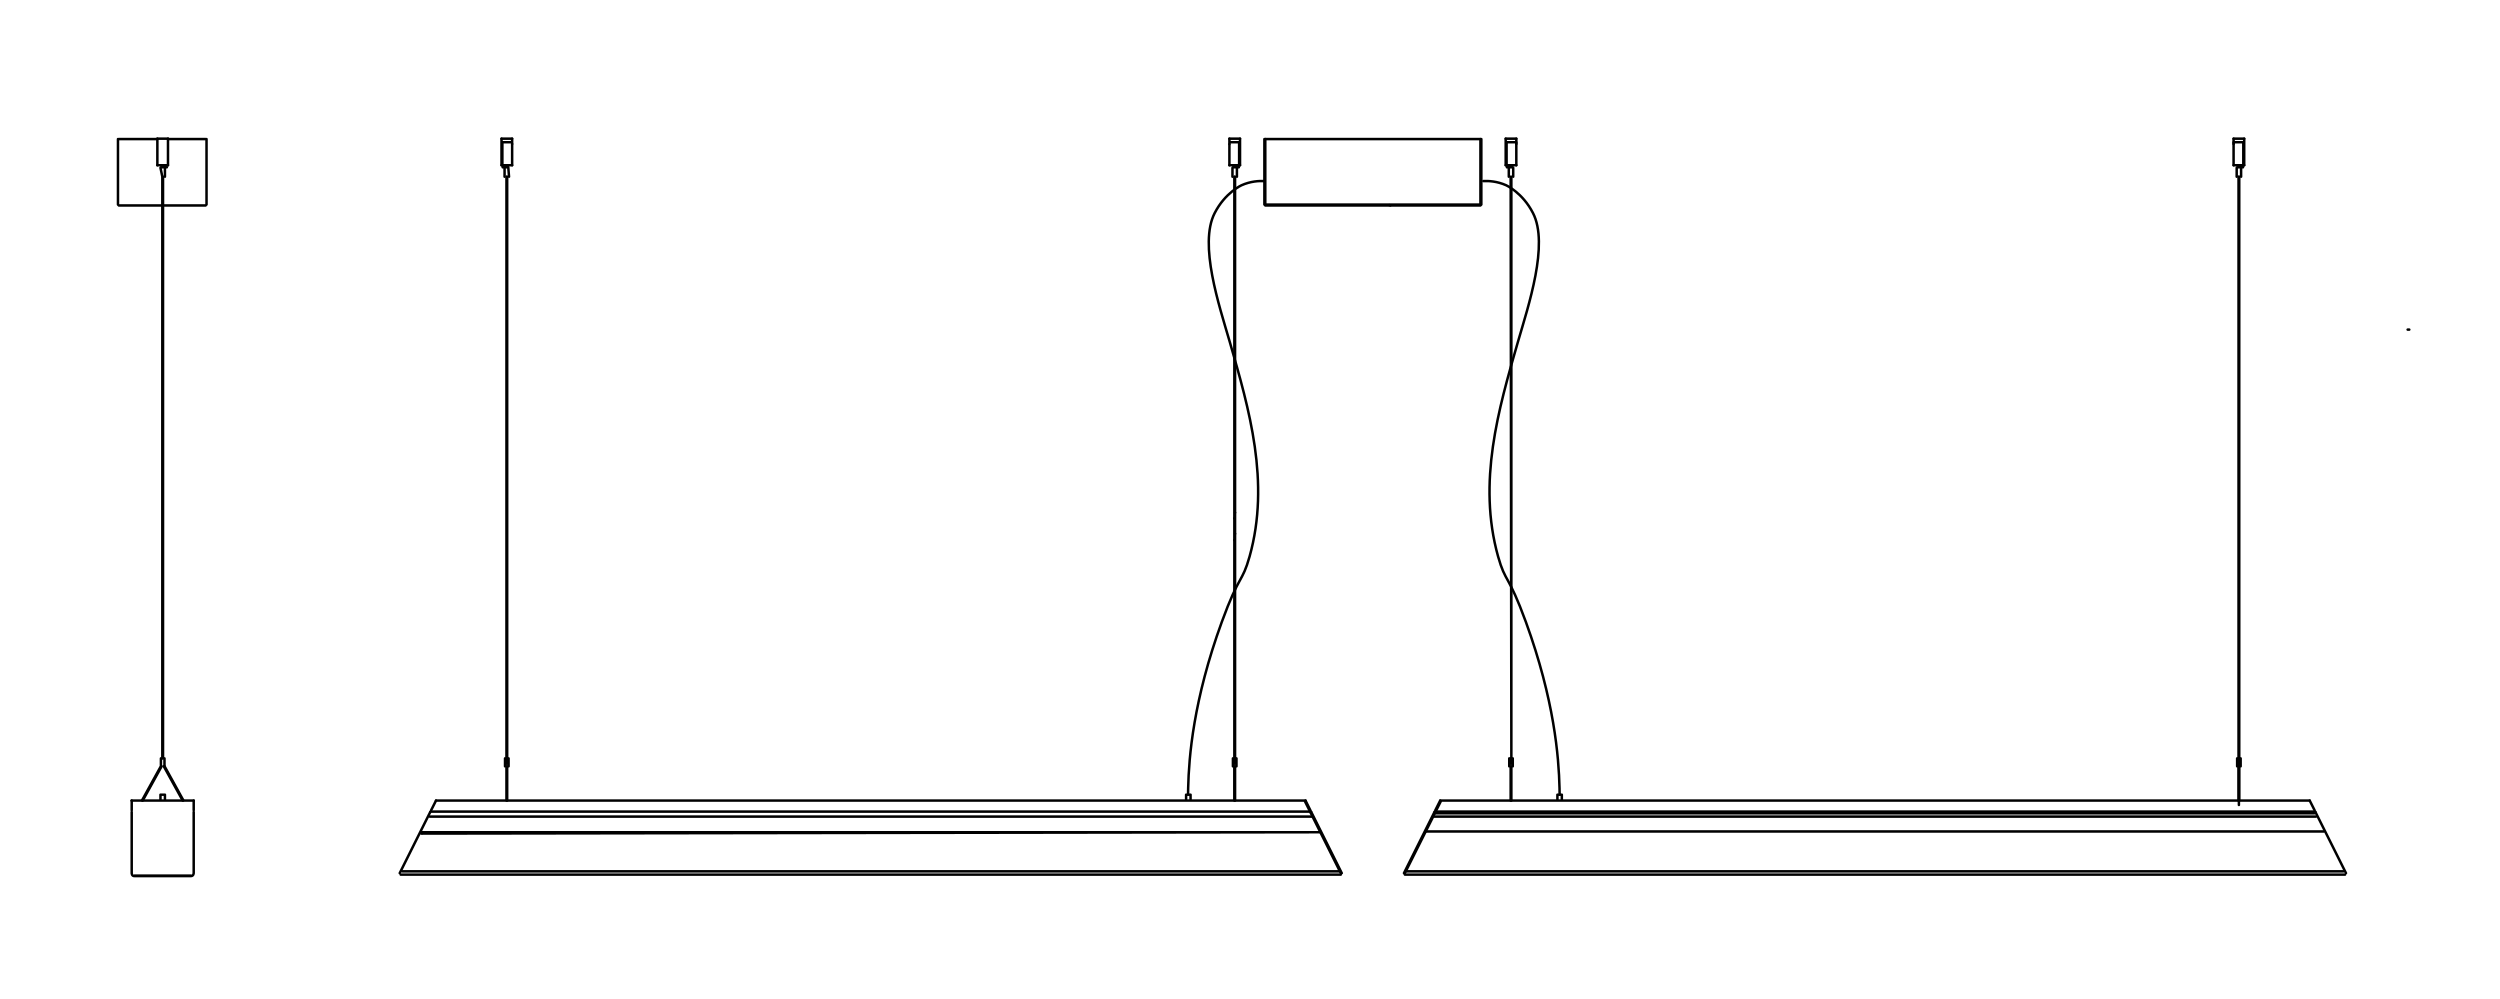 <?xml version="1.0" encoding="UTF-8"?>
<svg id="Livello_2" data-name="Livello 2" xmlns="http://www.w3.org/2000/svg" viewBox="0 0 498.84 199.43">
  <defs>
    <style>
      .cls-1 {
        fill: none;
        stroke: #000;
        stroke-linecap: round;
        stroke-linejoin: round;
        stroke-width: .5px;
      }

      .cls-2 {
        fill: #fff;
        opacity: 0;
        stroke: #1d1d1b;
        stroke-miterlimit: 10;
      }
    </style>
  </defs>
  <g id="RIQUADRI">
    <rect class="cls-2" x="150.21" y="-149.21" width="198.43" height="497.84" transform="translate(349.13 -149.71) rotate(90)"/>
  </g>
  <g id="Linee">
    <line class="cls-1" x1="480.41" y1="65.77" x2="480.74" y2="65.77"/>
    <line class="cls-1" x1="41.21" y1="27.75" x2="41.21" y2="40.82"/>
    <line class="cls-1" x1="32.82" y1="151.32" x2="32.82" y2="152.87"/>
    <line class="cls-1" x1="41.03" y1="27.75" x2="33.52" y2="27.75"/>
    <line class="cls-1" x1="23.54" y1="40.82" x2="23.54" y2="27.75"/>
    <polyline class="cls-1" points="31.4 27.67 32.46 27.67 33.52 27.67"/>
    <line class="cls-1" x1="38.1" y1="174.74" x2="26.83" y2="174.74"/>
    <line class="cls-1" x1="38.65" y1="159.74" x2="38.65" y2="161.67"/>
    <polyline class="cls-1" points="32.02 159.56 32.02 158.57 32.91 158.57 32.91 159.56"/>
    <line class="cls-1" x1="32.39" y1="41" x2="23.71" y2="41"/>
    <line class="cls-1" x1="33.52" y1="27.67" x2="33.52" y2="32.97"/>
    <polyline class="cls-1" points="31.4 32.97 32.46 32.97 33.52 32.97"/>
    <line class="cls-1" x1="31.4" y1="27.75" x2="23.71" y2="27.75"/>
    <line class="cls-1" x1="26.28" y1="161.67" x2="26.28" y2="159.74"/>
    <line class="cls-1" x1="32.17" y1="33.03" x2="33.29" y2="33.03"/>
    <line class="cls-1" x1="36.45" y1="159.74" x2="32.68" y2="152.91"/>
    <polyline class="cls-1" points="32.39 151.32 32.39 35.26 32.02 33.49"/>
    <line class="cls-1" x1="26.25" y1="159.74" x2="38.65" y2="159.74"/>
    <line class="cls-1" x1="32.91" y1="33.49" x2="32.91" y2="35.26"/>
    <line class="cls-1" x1="41.03" y1="41" x2="32.53" y2="41"/>
    <line class="cls-1" x1="32.82" y1="152.87" x2="36.59" y2="159.7"/>
    <polyline class="cls-1" points="28.34 159.7 32.11 152.87 32.11 151.32"/>
    <line class="cls-1" x1="31.4" y1="32.97" x2="31.4" y2="27.67"/>
    <line class="cls-1" x1="32.25" y1="152.91" x2="28.48" y2="159.74"/>
    <path class="cls-1" d="M38.65,162.02v12.19s-.01.6-.55.6h-11.27c-.56.03-.55-.6-.55-.6v-12.19"/>
    <line class="cls-1" x1="32.17" y1="33.38" x2="33.29" y2="33.38"/>
    <line class="cls-1" x1="32.53" y1="35.26" x2="32.53" y2="151.32"/>
    <line class="cls-1" x1="100.24" y1="32.97" x2="100.24" y2="28.38"/>
    <line class="cls-1" x1="286.12" y1="162.94" x2="462.12" y2="162.94"/>
    <line class="cls-1" x1="301.06" y1="35.26" x2="301.06" y2="33.49"/>
    <line class="cls-1" x1="247.43" y1="27.67" x2="247.43" y2="32.97"/>
    <line class="cls-1" x1="247.25" y1="28.38" x2="247.25" y2="32.97"/>
    <polyline class="cls-1" points="300.62 28.38 301.5 28.38 302.38 28.38"/>
    <line class="cls-1" x1="301.94" y1="33.49" x2="301.94" y2="35.26"/>
    <line class="cls-1" x1="100.77" y1="152.91" x2="100.77" y2="151.32"/>
    <line class="cls-1" x1="287.48" y1="159.91" x2="286.6" y2="161.67"/>
    <line class="cls-1" x1="446.81" y1="152.91" x2="446.81" y2="159.74"/>
    <polyline class="cls-1" points="245.31 27.67 246.37 27.67 247.43 27.67"/>
    <line class="cls-1" x1="446.81" y1="151.32" x2="446.81" y2="152.38"/>
    <line class="cls-1" x1="246.07" y1="33.38" x2="247.19" y2="33.38"/>
    <line class="cls-1" x1="446.3" y1="35.26" x2="446.3" y2="33.49"/>
    <line class="cls-1" x1="280.67" y1="173.86" x2="467.58" y2="173.86"/>
    <polyline class="cls-1" points="245.31 32.97 246.37 32.97 247.43 32.97"/>
    <line class="cls-1" x1="101.06" y1="152.38" x2="101.06" y2="151.32"/>
    <line class="cls-1" x1="261.75" y1="162.94" x2="85.75" y2="162.94"/>
    <line class="cls-1" x1="267.53" y1="174.52" x2="79.96" y2="174.52"/>
    <line class="cls-1" x1="280.33" y1="174.52" x2="467.91" y2="174.52"/>
    <line class="cls-1" x1="100.68" y1="35.26" x2="100.68" y2="33.49"/>
    <line class="cls-1" x1="260.39" y1="159.91" x2="261.27" y2="161.67"/>
    <line class="cls-1" x1="246.44" y1="106.5" x2="246.44" y2="151.32"/>
    <line class="cls-1" x1="267.57" y1="174.29" x2="261.44" y2="162.02"/>
    <line class="cls-1" x1="246.44" y1="102.28" x2="246.44" y2="106.5"/>
    <line class="cls-1" x1="301.57" y1="152.91" x2="301.57" y2="159.74"/>
    <line class="cls-1" x1="100.3" y1="33.03" x2="101.42" y2="33.03"/>
    <line class="cls-1" x1="461.84" y1="161.67" x2="460.87" y2="159.74"/>
    <line class="cls-1" x1="446.81" y1="35.26" x2="446.81" y2="151.32"/>
    <line class="cls-1" x1="447.18" y1="33.49" x2="447.18" y2="35.26"/>
    <polyline class="cls-1" points="445.68 27.67 446.74 27.67 447.8 27.67"/>
    <line class="cls-1" x1="446.67" y1="159.74" x2="446.67" y2="152.91"/>
    <line class="cls-1" x1="79.76" y1="174.22" x2="85.85" y2="162.02"/>
    <line class="cls-1" x1="267.73" y1="174.22" x2="261.64" y2="162.02"/>
    <line class="cls-1" x1="245.31" y1="32.97" x2="245.31" y2="28.79"/>
    <line class="cls-1" x1="245.31" y1="28.73" x2="245.31" y2="27.67"/>
    <polyline class="cls-1" points="302.56 27.67 301.5 27.67 300.44 27.67"/>
    <polyline class="cls-1" points="445.68 32.97 446.74 32.97 447.8 32.97"/>
    <line class="cls-1" x1="447.62" y1="28.38" x2="447.62" y2="32.97"/>
    <line class="cls-1" x1="447.8" y1="27.67" x2="447.8" y2="32.97"/>
    <polyline class="cls-1" points="247.25 28.38 246.37 28.38 245.48 28.38"/>
    <line class="cls-1" x1="445.68" y1="28.73" x2="445.68" y2="27.67"/>
    <polyline class="cls-1" points="102.19 27.67 101.13 27.67 100.07 27.67"/>
    <polyline class="cls-1" points="100.24 28.38 101.13 28.38 102.01 28.38"/>
    <line class="cls-1" x1="246.07" y1="33.03" x2="247.19" y2="33.03"/>
    <line class="cls-1" x1="300.62" y1="32.97" x2="300.62" y2="28.38"/>
    <line class="cls-1" x1="267.2" y1="173.86" x2="80.29" y2="173.86"/>
    <polyline class="cls-1" points="102.19 32.97 101.13 32.97 100.07 32.97"/>
    <line class="cls-1" x1="102.19" y1="28.73" x2="102.19" y2="32.97"/>
    <line class="cls-1" x1="101.06" y1="159.74" x2="101.06" y2="152.91"/>
    <line class="cls-1" x1="102.19" y1="27.67" x2="102.19" y2="28.73"/>
    <line class="cls-1" x1="101.48" y1="151.32" x2="101.48" y2="152.91"/>
    <line class="cls-1" x1="101.2" y1="35.26" x2="101.2" y2="151.32"/>
    <line class="cls-1" x1="302.56" y1="28.38" x2="302.56" y2="32.97"/>
    <polyline class="cls-1" points="100.3 33.38 101.42 33.38 101.57 35.26"/>
    <line class="cls-1" x1="301.43" y1="152.38" x2="301.43" y2="151.32"/>
    <line class="cls-1" x1="252.47" y1="27.75" x2="252.47" y2="40.82"/>
    <line class="cls-1" x1="246.81" y1="33.49" x2="246.81" y2="35.26"/>
    <line class="cls-1" x1="446.67" y1="152.38" x2="446.67" y2="151.32"/>
    <line class="cls-1" x1="246.01" y1="152.91" x2="246.01" y2="151.32"/>
    <line class="cls-1" x1="246.3" y1="152.38" x2="246.3" y2="151.32"/>
    <line class="cls-1" x1="301.15" y1="152.91" x2="301.15" y2="151.32"/>
    <line class="cls-1" x1="301.85" y1="151.32" x2="301.85" y2="152.91"/>
    <line class="cls-1" x1="447.09" y1="151.32" x2="447.09" y2="152.91"/>
    <line class="cls-1" x1="300.68" y1="33.03" x2="301.79" y2="33.03"/>
    <line class="cls-1" x1="446.39" y1="152.91" x2="446.39" y2="151.32"/>
    <line class="cls-1" x1="300.68" y1="33.38" x2="301.79" y2="33.38"/>
    <line class="cls-1" x1="463.68" y1="165.91" x2="284.6" y2="165.91"/>
    <line class="cls-1" x1="301.43" y1="159.74" x2="301.43" y2="152.91"/>
    <polyline class="cls-1" points="236.67 159.56 236.67 158.57 237.56 158.57 237.56 159.56"/>
    <line class="cls-1" x1="246.44" y1="35.26" x2="246.44" y2="102.28"/>
    <line class="cls-1" x1="446.45" y1="33.03" x2="447.56" y2="33.03"/>
    <line class="cls-1" x1="246.3" y1="151.32" x2="246.3" y2="107.79"/>
    <line class="cls-1" x1="246.44" y1="151.32" x2="246.44" y2="152.38"/>
    <line class="cls-1" x1="446.67" y1="151.32" x2="446.67" y2="35.26"/>
    <line class="cls-1" x1="252.47" y1="40.82" x2="295.4" y2="40.82"/>
    <line class="cls-1" x1="446.45" y1="33.38" x2="447.56" y2="33.38"/>
    <line class="cls-1" x1="245.92" y1="35.26" x2="245.92" y2="33.49"/>
    <line class="cls-1" x1="100.07" y1="32.97" x2="100.07" y2="27.67"/>
    <line class="cls-1" x1="461.79" y1="162.28" x2="286.45" y2="162.28"/>
    <line class="cls-1" x1="468.11" y1="174.22" x2="462.01" y2="162.02"/>
    <line class="cls-1" x1="460.87" y1="159.74" x2="287.37" y2="159.74"/>
    <line class="cls-1" x1="445.68" y1="32.97" x2="445.68" y2="28.38"/>
    <line class="cls-1" x1="461.97" y1="161.94" x2="286.27" y2="161.94"/>
    <polyline class="cls-1" points="447.62 28.38 446.74 28.38 445.86 28.38"/>
    <line class="cls-1" x1="246.72" y1="151.32" x2="246.72" y2="152.91"/>
    <polyline class="cls-1" points="84.19 166.06 263.27 166.06 84.06 166.33"/>
    <line class="cls-1" x1="246.29" y1="159.74" x2="246.29" y2="152.91"/>
    <line class="cls-1" x1="246.44" y1="152.91" x2="246.44" y2="159.74"/>
    <line class="cls-1" x1="295.4" y1="27.75" x2="295.4" y2="40.82"/>
    <line class="cls-1" x1="246.3" y1="103.42" x2="246.3" y2="35.26"/>
    <line class="cls-1" x1="246.3" y1="107.79" x2="246.3" y2="103.42"/>
    <line class="cls-1" x1="101.2" y1="152.91" x2="101.2" y2="159.74"/>
    <polyline class="cls-1" points="446.74 160.62 446.74 159.74 446.74 152.38"/>
    <line class="cls-1" x1="86.03" y1="161.67" x2="87" y2="159.74"/>
    <line class="cls-1" x1="295.4" y1="27.75" x2="252.47" y2="27.75"/>
    <path class="cls-1" d="M277.42,41s-.09-.08-.21-.08"/>
    <line class="cls-1" x1="261.46" y1="161.67" x2="260.5" y2="159.74"/>
    <line class="cls-1" x1="280.29" y1="174.29" x2="286.43" y2="162.02"/>
    <line class="cls-1" x1="101.06" y1="151.32" x2="101.06" y2="35.26"/>
    <polyline class="cls-1" points="302.56 32.97 301.5 32.97 300.44 32.97"/>
    <polyline class="cls-1" points="301.57 35.26 301.57 151.32 301.43 35.26"/>
    <line class="cls-1" x1="101.2" y1="151.32" x2="101.2" y2="152.38"/>
    <line class="cls-1" x1="300.44" y1="32.97" x2="300.44" y2="27.67"/>
    <line class="cls-1" x1="295.58" y1="27.75" x2="295.58" y2="40.82"/>
    <line class="cls-1" x1="280.14" y1="174.22" x2="286.23" y2="162.02"/>
    <line class="cls-1" x1="252.29" y1="40.82" x2="252.29" y2="27.75"/>
    <line class="cls-1" x1="286.4" y1="161.67" x2="287.37" y2="159.74"/>
    <line class="cls-1" x1="302.56" y1="27.67" x2="302.56" y2="28.73"/>
    <line class="cls-1" x1="87" y1="159.74" x2="260.5" y2="159.74"/>
    <line class="cls-1" x1="85.9" y1="161.94" x2="261.6" y2="161.94"/>
    <line class="cls-1" x1="295.4" y1="41" x2="252.47" y2="41"/>
    <line class="cls-1" x1="301.57" y1="151.32" x2="301.57" y2="152.38"/>
    <polyline class="cls-1" points="310.76 159.56 310.76 158.57 311.64 158.57 311.64 159.56"/>
    <path class="cls-1" d="M237.06,158.49c0-.27,0-.7.02-1.22.14-6.28,1.05-17.61,6.71-33.16,3.52-9.66,4.05-7.73,5.55-13.08,4.14-14.83-.07-29.35-3.96-42.81-2.1-7.24-6.21-19.45-3.01-25.7,2.09-4.09,5.35-5.55,5.35-5.55,1.81-.81,3.51-.89,4.56-.84"/>
    <path class="cls-1" d="M311.2,158.49c0-.27,0-.7-.02-1.22-.14-6.28-1.05-17.61-6.71-33.16-3.52-9.66-4.05-7.73-5.55-13.08-4.14-14.83.07-29.35,3.96-42.81,2.1-7.24,6.21-19.45,3.01-25.7-2.09-4.09-5.35-5.55-5.35-5.55-1.81-.81-3.51-.89-4.56-.84"/>
  </g>
</svg>